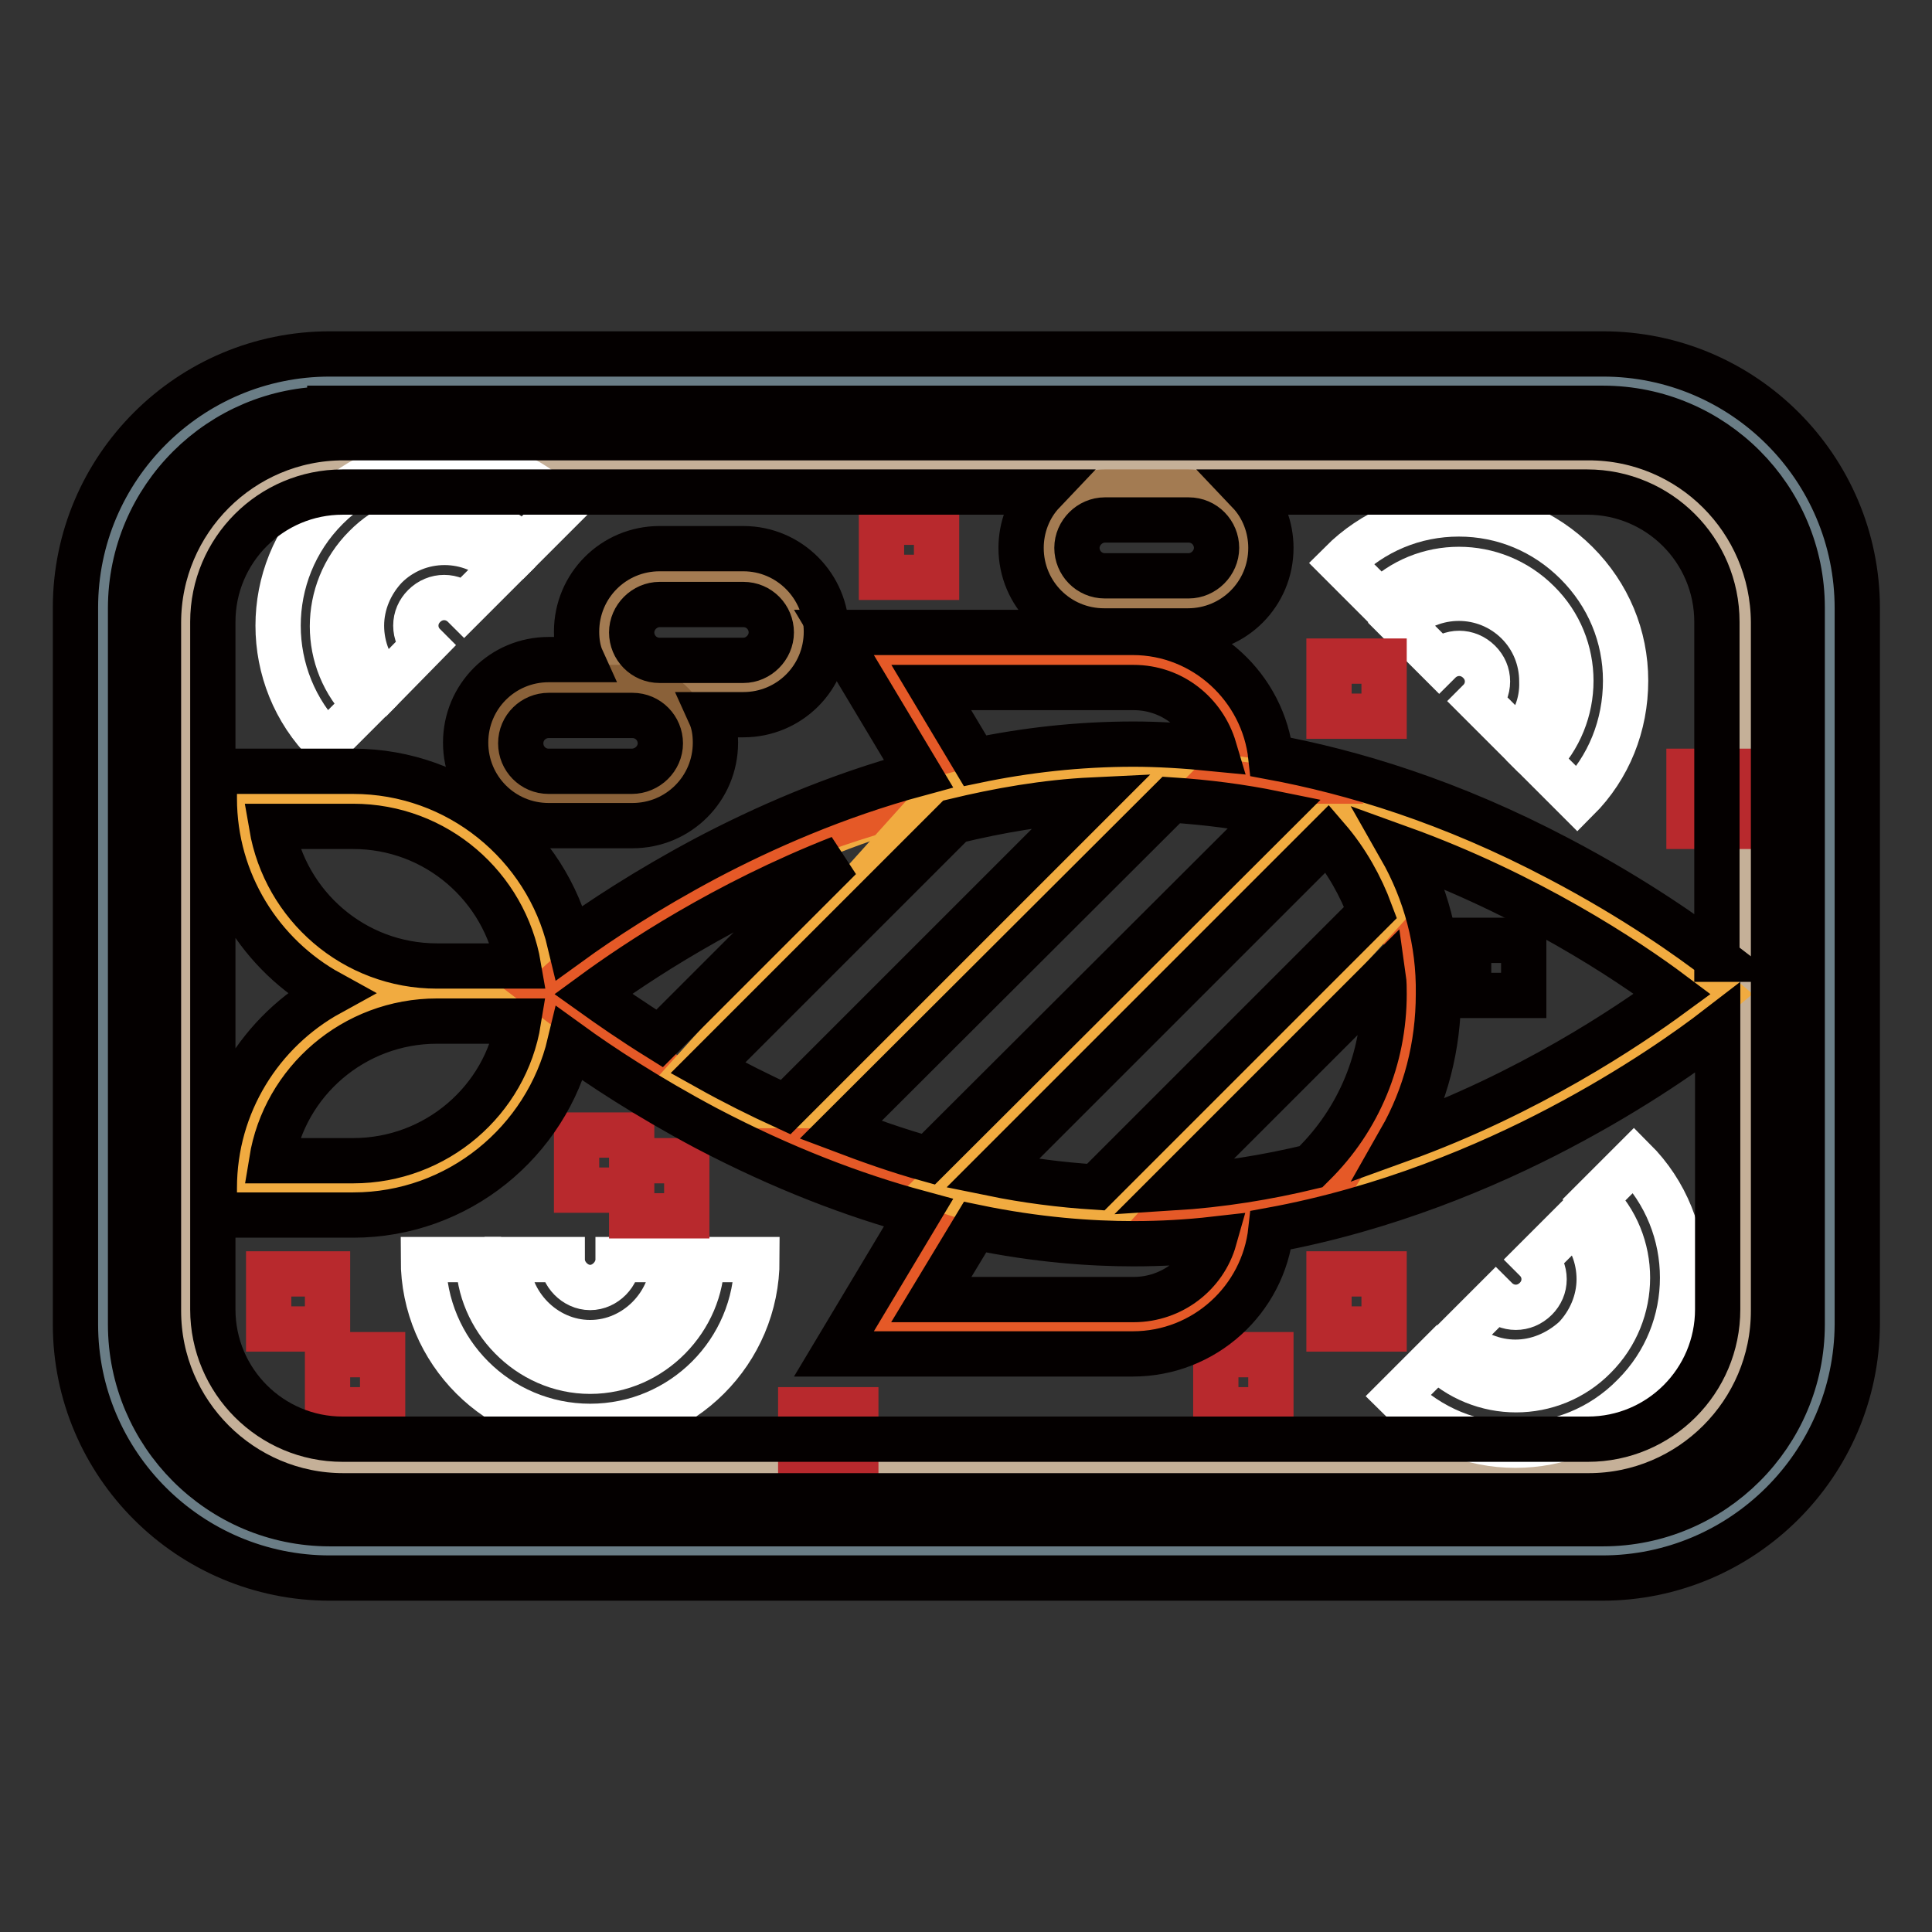 <?xml version="1.0" encoding="utf-8"?>
<!-- Svg Vector Icons : http://www.onlinewebfonts.com/icon -->
<!DOCTYPE svg PUBLIC "-//W3C//DTD SVG 1.1//EN" "http://www.w3.org/Graphics/SVG/1.1/DTD/svg11.dtd">
<svg version="1.1" xmlns="http://www.w3.org/2000/svg" xmlns:xlink="http://www.w3.org/1999/xlink" x="0px" y="0px" viewBox="0 0 256 256" enable-background="new 0 0 256 256" xml:space="preserve">
<rect x="0" y="0" width="256" height="256" fill="#333333" stroke="none"/>
<g> <path stroke-width="6" fill-opacity="0" stroke="#6a7d86"  d="M211.2,205.5H44.8c-17.2,0-31.1-13.9-31.1-31.1V81.7c0-17.2,13.9-31.1,31.1-31.1h166.4 c17.2,0,31.1,13.9,31.1,31.1v92.6C242.4,191.5,228.4,205.5,211.2,205.5z"/> <path stroke-width="6" fill-opacity="0" stroke="#c5b098"  d="M206.9,194.4H49.1c-13.5,0-24.4-10.9-24.4-24.4V86c0-13.5,10.9-24.4,24.4-24.4h157.8 c13.5,0,24.4,10.9,24.4,24.4v84C231.3,183.5,220.4,194.4,206.9,194.4z"/> <path stroke-width="6" fill-opacity="0" stroke="#f1ab40"  d="M46.8,105.9H32.1c0,14.3,11.6,25.8,25.8,25.8h14.8C72.7,117.4,61.1,105.9,46.8,105.9L46.8,105.9z"/> <path stroke-width="6" fill-opacity="0" stroke="#f1ab40"  d="M46.8,157.5H32.1c0-14.3,11.6-25.8,25.8-25.8h14.8C72.7,146,61.1,157.5,46.8,157.5L46.8,157.5z"/> <path stroke-width="6" fill-opacity="0" stroke="#e55927"  d="M128,157.5L116.9,176h33.2c8.1,0,14.8-6.6,14.8-14.8 M128,105.9l-11.1-18.4h33.2c8.1,0,14.8,6.6,14.8,14.8" /> <path stroke-width="6" fill-opacity="0" stroke="#f1ab40"  d="M227.6,131.7c0,0-34.7,29.5-77.5,29.5c-42.8,0-77.5-29.5-77.5-29.5s34.7-29.5,77.5-29.5 C192.9,102.2,227.6,131.7,227.6,131.7L227.6,131.7z"/> <path stroke-width="6" fill-opacity="0" stroke="#e55927"  d="M176,105.9l0.6,0.6c6.7,6.7,10.4,15.7,10.4,25.2c0,9.4-11.1,25.8-11.1,25.8s-44.8,18.9-103.3-25.8 C72.7,131.7,111,91.9,176,105.9z"/> <path stroke-width="6" fill-opacity="0" stroke="#f1ab40"  d="M124.3,105.9l7-1.8c5.1-1.3,10.4-1.9,15.7-1.9h6.8l-44.3,44.3H98.5l-7.4-3.7L124.3,105.9z"/> <path stroke-width="6" fill-opacity="0" stroke="#040000"  d="M212.3,209.1H43.7C25.1,209.1,10,194,10,175.5V80.5C10,62,25.1,46.9,43.7,46.9h168.7 c18.6,0,33.7,15.1,33.7,33.7v94.9C246,194,230.9,209.1,212.3,209.1z M43.7,54.2c-14.5,0-26.4,11.8-26.4,26.4v94.9 c0,14.5,11.8,26.4,26.4,26.4h168.7c14.5,0,26.4-11.8,26.4-26.4V80.5c0-14.5-11.8-26.4-26.4-26.4H43.7z"/> <path stroke-width="6" fill-opacity="0" stroke="#f1ab40"  d="M172.3,109.5l-48,47.9l11.1,3.6h11.1l36.9-40.5l-3.7-11H172.3z"/> <path stroke-width="6" fill-opacity="0" stroke="#040000"  d="M194.6,124.6h7.3v7.3h-7.3V124.6z"/> <path stroke-width="6" fill-opacity="0" stroke="#ffffff"  d="M78.2,189c-12.2,0-22.1-9.9-22.1-22.1h7.3c0,7.8,6.6,14.8,14.8,14.8s14.8-7,14.8-14.8h7.3 C100.3,179.1,90.4,189,78.2,189z"/> <path stroke-width="6" fill-opacity="0" stroke="#ffffff"  d="M78.2,177.9c-6.1,0-11-5.2-11-11h7.3c0,1.9,1.7,3.7,3.7,3.7s3.7-1.8,3.7-3.7h7.3 C89.2,172.7,84.3,177.9,78.2,177.9z M209,105.9l-5.2-5.2c5.8-5.8,5.8-15.2,0-20.9c-5.8-5.8-15.2-5.8-20.9,0l-5.2-5.2 c4.2-4.2,9.7-6.5,15.6-6.5s11.4,2.3,15.6,6.5c4.2,4.2,6.5,9.7,6.5,15.6S213.2,101.7,209,105.9L209,105.9z"/> <path stroke-width="6" fill-opacity="0" stroke="#ffffff"  d="M201.2,98.1l-5.2-5.2c0.7-0.7,1.1-1.6,1.1-2.6c0-1-0.4-1.9-1.1-2.6c-1.5-1.5-3.8-1.5-5.3,0l-5.2-5.2 c4.3-4.3,11.3-4.3,15.6,0c2.1,2.1,3.2,4.9,3.2,7.8C204.4,93.2,203.3,96,201.2,98.1z M43.3,98.5c-8.6-8.6-8.6-22.6,0-31.2 c8.6-8.6,22.6-8.6,31.2,0l-5.2,5.2c-5.8-5.8-15.2-5.8-20.9,0c-5.8,5.8-5.8,15.2,0,20.9L43.3,98.5z"/> <path stroke-width="6" fill-opacity="0" stroke="#ffffff"  d="M51.1,90.7c-2.1-2.1-3.2-4.9-3.2-7.8c0-2.9,1.2-5.7,3.2-7.8c4.3-4.3,11.3-4.3,15.6,0l-5.2,5.2 c-1.5-1.5-3.8-1.5-5.3,0c-0.7,0.7-1.1,1.6-1.1,2.6c0,1,0.4,1.9,1.1,2.6L51.1,90.7z M200.8,191.5c-5.7,0-11.3-2.2-15.6-6.5l5.2-5.2 c5.8,5.8,15.2,5.8,20.9,0c5.8-5.8,5.8-15.2,0-20.9l5.2-5.2c8.6,8.6,8.6,22.6,0,31.2C212.1,189.4,206.4,191.5,200.8,191.5z"/> <path stroke-width="6" fill-opacity="0" stroke="#ffffff"  d="M200.8,180.5c-2.8,0-5.6-1.1-7.8-3.2l5.2-5.2c1.5,1.5,3.8,1.5,5.3,0c0.7-0.7,1.1-1.6,1.1-2.6 c0-1-0.4-1.9-1.1-2.6l5.2-5.2c2.1,2.1,3.2,4.9,3.2,7.8c0,2.9-1.2,5.7-3.2,7.8C206.4,179.4,203.6,180.5,200.8,180.5z"/> <path stroke-width="6" fill-opacity="0" stroke="#a37b52"  d="M157.5,80h-11.1c-4.1,0-7.4-3.3-7.4-7.4c0-4.1,3.3-7.4,7.4-7.4h11.1c4.1,0,7.4,3.3,7.4,7.4 C164.9,76.7,161.6,80,157.5,80z M98.5,91.1H87.4c-4.1,0-7.4-3.3-7.4-7.4s3.3-7.4,7.4-7.4h11.1c4.1,0,7.4,3.3,7.4,7.4 C105.9,87.8,102.6,91.1,98.5,91.1z"/> <path stroke-width="6" fill-opacity="0" stroke="#8a6139"  d="M83.7,105.9H72.7c-4.1,0-7.4-3.3-7.4-7.4c0-4.1,3.3-7.4,7.4-7.4h11.1c4.1,0,7.4,3.3,7.4,7.4 C91.1,102.6,87.8,105.9,83.7,105.9z"/> <path stroke-width="6" fill-opacity="0" stroke="#040000"  d="M98.5,72.7H87.4c-6.1,0-11,4.9-11,11c0,1.3,0.2,2.6,0.7,3.7h-4.4c-6.1,0-11,4.9-11,11c0,6.1,4.9,11,11,11 h11.1c6.1,0,11-4.9,11-11c0-1.3-0.2-2.6-0.7-3.7h4.4c6.1,0,11-4.9,11-11C109.5,77.7,104.6,72.7,98.5,72.7z M83.7,102.2H72.7 c-2.1,0-3.7-1.7-3.7-3.7c0-2.1,1.7-3.7,3.7-3.7h11.1c2.1,0,3.7,1.7,3.7,3.7C87.5,100.5,85.8,102.2,83.7,102.2z M98.5,87.5H87.4 c-2.1,0-3.7-1.7-3.7-3.7s1.7-3.7,3.7-3.7h11.1c2.1,0,3.7,1.7,3.7,3.7C102.2,85.8,100.5,87.5,98.5,87.5z"/> <path stroke-width="6" fill-opacity="0" stroke="#b8292d"  d="M76.4,150.4h7.3v7.3h-7.3V150.4z M35.6,168.8h7.8v7.3h-7.8V168.8z M43.4,179.5h7.3v7.3h-7.3V179.5z  M176.1,168.8h7.3v7.3h-7.3V168.8z M161.1,179.5h7.3v7.3h-7.3V179.5z M83.7,153.8H91v7.3h-7.3V153.8z M176.1,87.6h7.3v7.3h-7.3 V87.6z M116.8,69.2h7.3v7.3h-7.3V69.2z M106.1,186.8h7.3v7.8h-7.3V186.8z M223.8,102.2h7.3v7.3h-7.3V102.2z"/> <path stroke-width="6" fill-opacity="0" stroke="#040000"  d="M210.5,58h-165c-13.5,0-24.5,11-24.5,24.5v91.2c0,13.5,11,24.5,24.5,24.5h165c13.5,0,24.5-11,24.5-24.5 V82.4C234.9,68.9,224,58,210.5,58L210.5,58z M146.4,68.9h11.1c2.1,0,3.7,1.7,3.7,3.7s-1.7,3.7-3.7,3.7h-11.1 c-2.1,0-3.7-1.7-3.7-3.7S144.4,68.9,146.4,68.9z M227.6,127.1c-3.5-2.7-10.9-8-21-13.3c-14.4-7.6-27.4-11.5-38.2-13.5 c-1-9.2-8.8-16.5-18.3-16.5h-39.6l11.2,18.7c-11.1,3-20.7,7.3-28.1,11.2c-7.9,4.2-14.1,8.3-18.1,11.2c-3.1-13-14.8-22.7-28.7-22.7 H28.4v3.6c0,11.1,6.2,20.8,15.3,25.8c-9.1,5-15.3,14.7-15.3,25.8v3.6h18.4c13.9,0,25.6-9.7,28.7-22.7c4,2.9,10.2,7,18.1,11.2 c10.1,5.3,19.6,8.9,28.1,11.2l-11.2,18.7h39.6c9.5,0,17.3-7.2,18.3-16.4c15.3-2.8,28.7-8.5,38.2-13.5c10.1-5.3,17.5-10.6,21-13.3 v37.3c0,9.5-7.7,17.2-17.2,17.2h-165c-9.5,0-17.2-7.7-17.2-17.2V82.4c0-9.5,7.7-17.2,17.2-17.2h92.8c-1.9,2-2.9,4.7-2.9,7.4 c0,6.1,4.9,11,11,11h11.1c6.1,0,11-4.9,11-11c0-2.7-1-5.4-2.9-7.4h44.8c9.5,0,17.2,7.7,17.2,17.2V127.1z M185.6,112.4 c16.9,6.1,30,14.8,36,19.3c-6,4.4-19.1,13.2-36,19.3c3.3-5.8,5-12.4,5-19.3C190.7,124.8,188.9,118.2,185.6,112.4z M123.4,91.1h26.8 c5.1,0,9.3,3.4,10.7,8.1c-4-0.4-7.6-0.6-10.7-0.6c-7.3,0-14.3,0.8-21,2.2L123.4,91.1z M78.6,131.7c5.6-4.1,17.4-12,32.7-18 l-23.9,23.9C83.7,135.3,80.7,133.2,78.6,131.7z M126.5,108.8c5.8-1.4,12-2.5,18.3-2.8l-40.7,40.7c-3.5-1.6-6.9-3.3-10.3-5.2 L126.5,108.8z M155.2,106c4.7,0.3,9.3,0.9,13.7,1.8L123,153.6c-4-1.1-7.9-2.5-11.6-3.9L155.2,106z M175.9,111.1 c2.5,2.9,4.4,6.3,5.7,9.8l-36.4,36.4c-4.7-0.3-9.3-0.9-13.7-1.8L175.9,111.1z M129.2,162.6c8.2,1.7,15.3,2.2,21,2.2 c3.6,0,7.2-0.2,10.7-0.6c-1.3,4.6-5.6,8-10.7,8h-26.8L129.2,162.6z M155.4,157.4l27.9-27.9c0.1,0.7,0.1,1.5,0.1,2.2 c0,8.5-3.3,16.6-9.4,22.6l-0.3,0.3C167.9,156,161.8,157,155.4,157.4z M57.9,128c-11,0-20.1-8-21.9-18.5h10.8c11,0,20.1,8,21.9,18.5 H57.9z M68.7,135.3c-1.7,10.5-10.9,18.5-21.9,18.5H36c1.7-10.5,10.9-18.5,21.9-18.5H68.7z"/></g>
</svg>